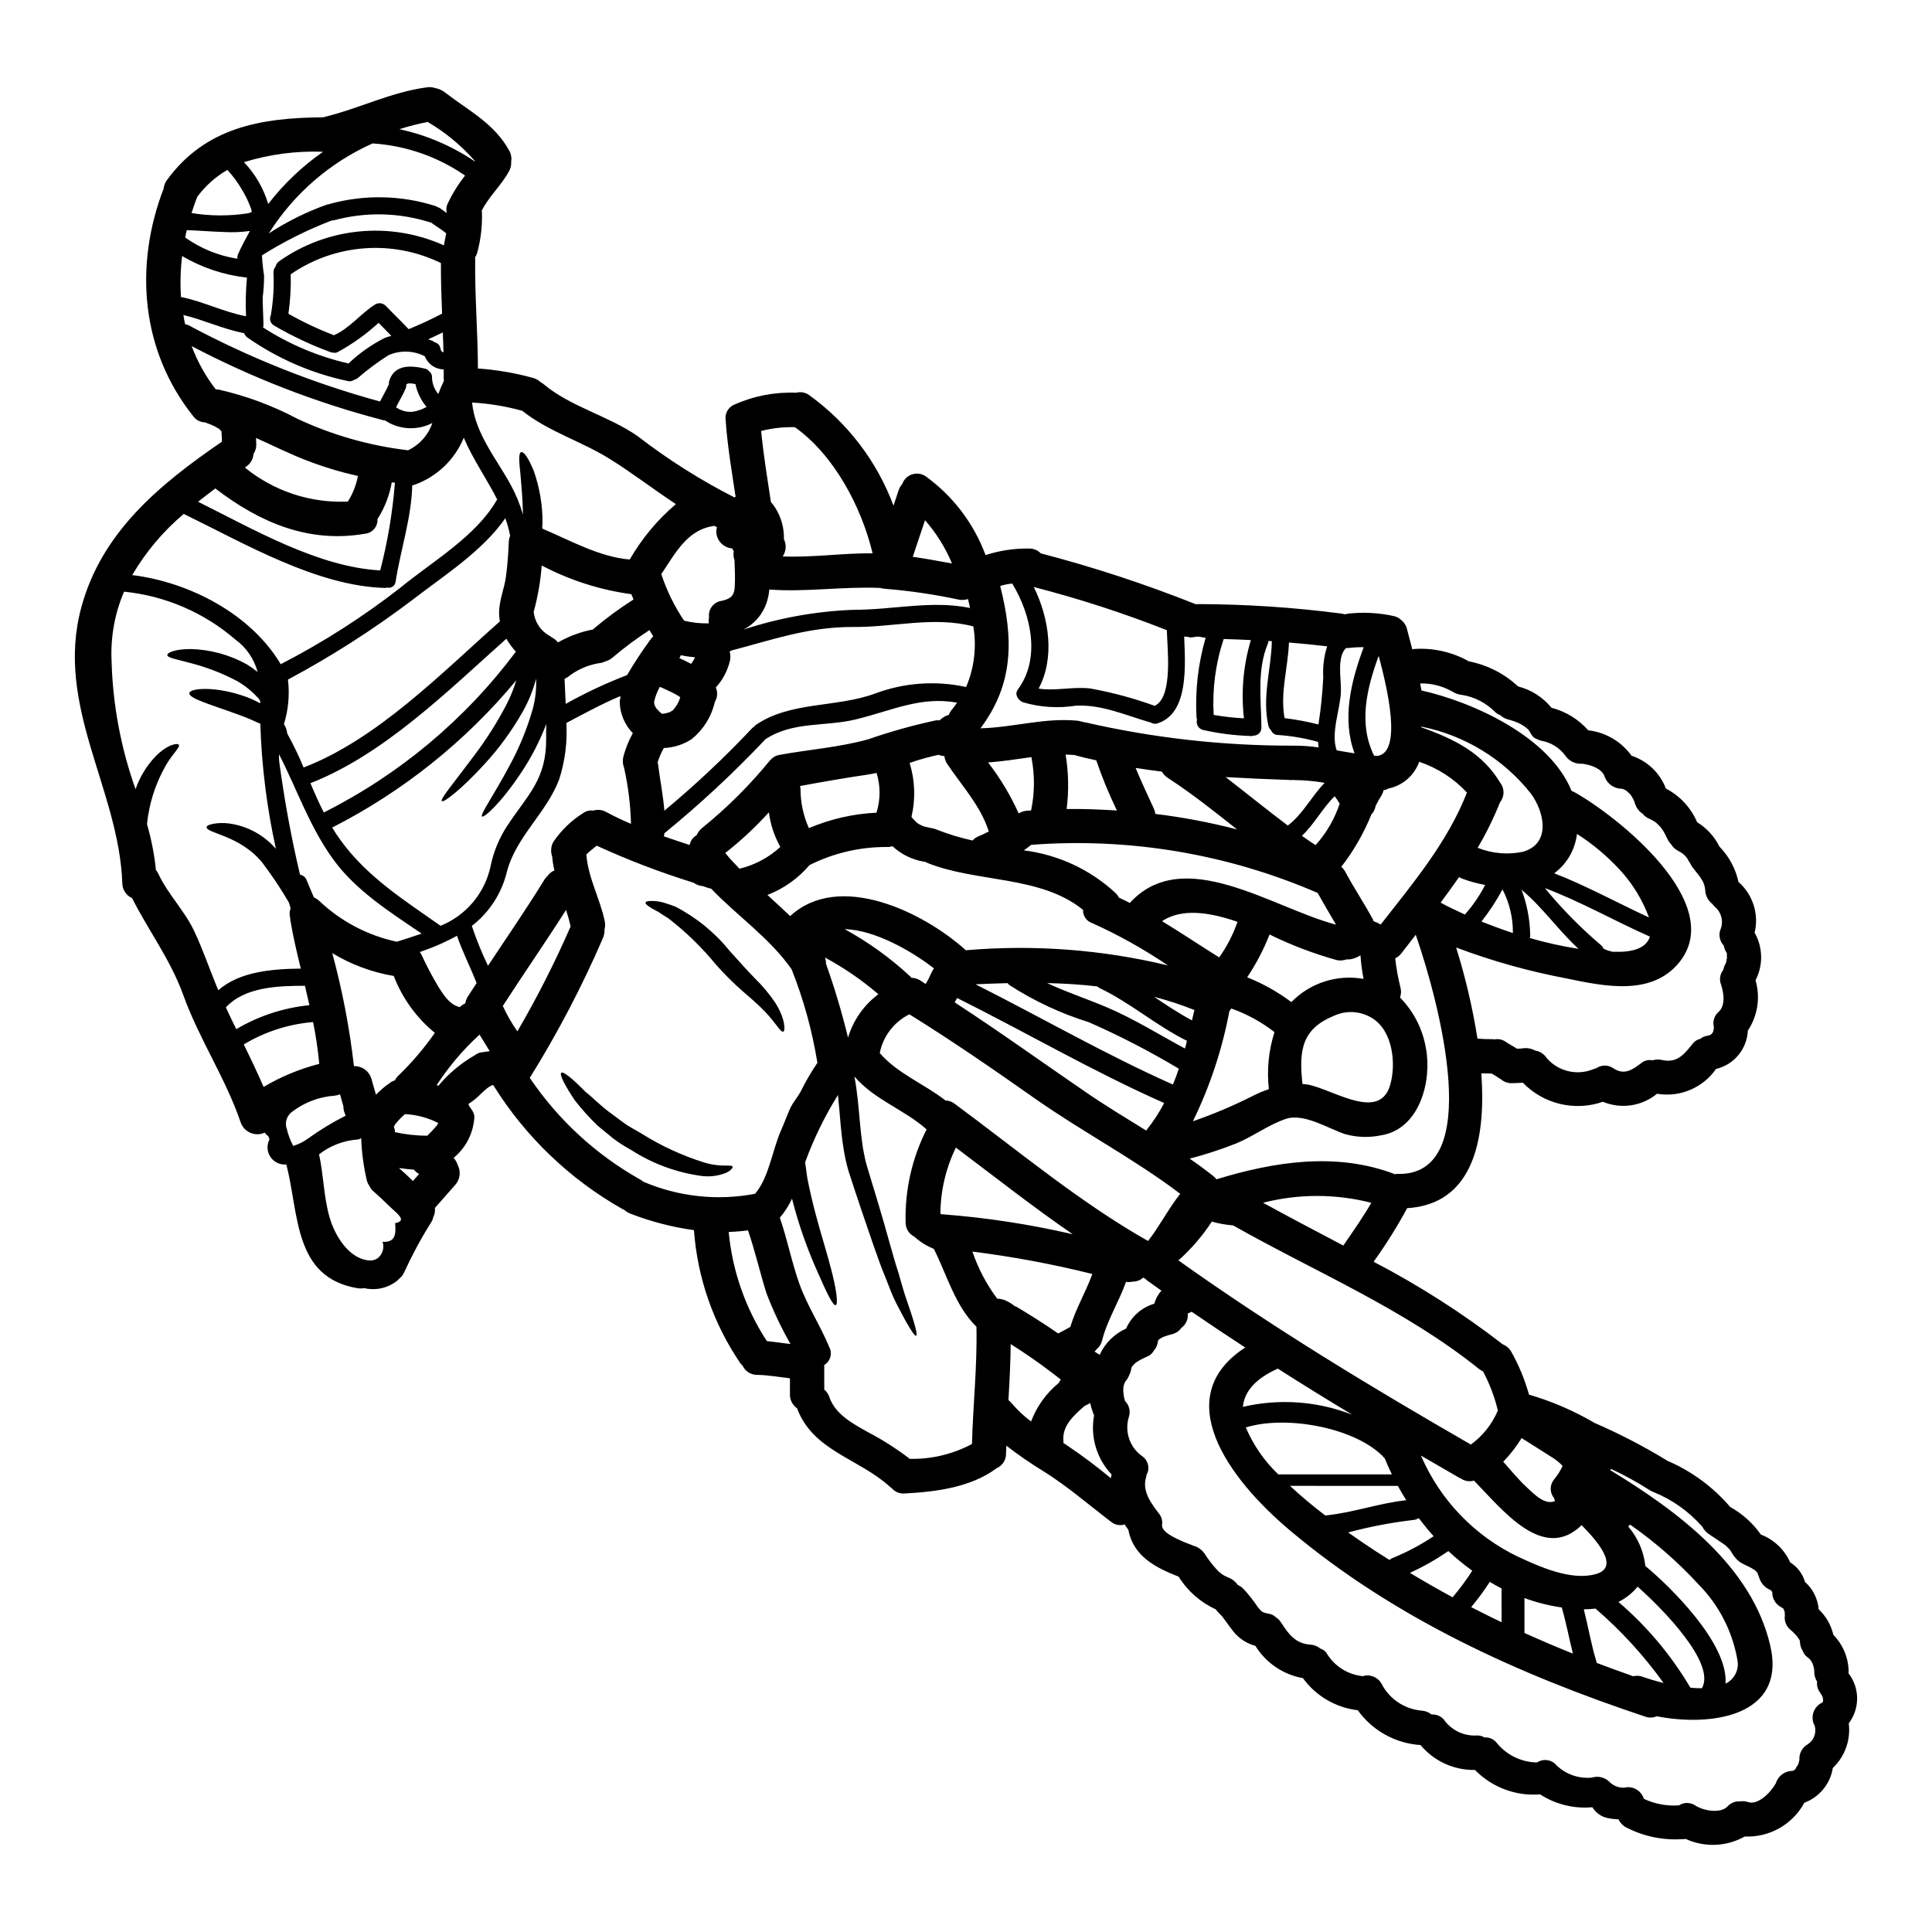 <?xml version="1.0" encoding="UTF-8"?>
<!-- Uploaded to: SVG Repo, www.svgrepo.com, Generator: SVG Repo Mixer Tools -->
<svg fill="#000000" width="800px" height="800px" version="1.1" viewBox="144 144 512 512" xmlns="http://www.w3.org/2000/svg">
 <g>
  <path d="m321.52 332.72h0.031c0.031-0.027 0.059-0.027 0.09-0.059s0.578-0.395 0.668-0.426c0.91-0.98 1.582-2.156 1.969-3.438-0.211-0.148-0.395-0.305-0.395-0.305-0.273-0.148-0.578-0.336-0.883-0.516-1.34-0.73-2.754-1.34-4.137-1.969h0.004c-0.703 1.258-1.215 2.606-1.527 4.008 0 0.059 0.031 0.117 0.031 0.18v0.273c0.023 0.148 0.062 0.289 0.117 0.43 0.168 0.273 0.32 0.559 0.457 0.852 0.121 0.09 0.762 0.789 0.855 0.883l0.637 0.547v-0.004c0.422-0.031 0.84-0.102 1.246-0.211 0.281-0.066 0.562-0.148 0.836-0.246zm261.11 29.098m-131.69 137.24-0.031 0.027v0.062c0-0.062 0.031-0.062 0.031-0.09zm-65.238-138.36c0.121 0.121 0.578 0.641 0.578 0.641 0.273 0.273 0.547 0.547 0.82 0.789 0.062 0.059 0.062 0.027 0.152 0.09v-0.004c0.273 0.184 0.555 0.344 0.852 0.484 0.246 0.09 0.492 0.191 0.73 0.309 0.82 0.211 1.641 0.395 2.461 0.547 0.324 0.066 0.641 0.168 0.945 0.305 3.09 1.215 6.273 2.18 9.52 2.887 0.332-0.418 0.758-0.754 1.242-0.973 1.035-0.426 2.07-0.914 3.074-1.43-0.031-0.094-0.09-0.152-0.121-0.242-2.16-6.633-7.117-11.953-10.949-17.672-0.41-0.617-0.664-1.328-0.727-2.066-0.535-0.02-1.059-0.133-1.551-0.336-2.598 0.566-5.16 1.289-7.668 2.156 1.438 4.637 1.605 9.574 0.488 14.297 0.062 0.066 0.09 0.148 0.152 0.219zm-185.47-104.02c-0.031-0.031-0.062-0.031-0.121-0.059-0.07-0.035-0.141-0.066-0.215-0.094-0.457-0.18-0.914-0.336-1.371-0.516l-0.242-0.09c-1.203-0.02-2.328-0.602-3.039-1.574-13.902-17.398-15.742-39.902-7.871-60.402 0.082-0.781 0.363-1.527 0.824-2.16 10.234-14.082 25.027-16.574 41.484-16.695 0.121-0.031 0.18-0.062 0.273-0.09 9.188-2.219 17.711-6.602 27.133-7.848l-0.004-0.004c0.734-0.113 1.484-0.055 2.188 0.18 1.012 0.176 1.961 0.605 2.758 1.25 6.262 4.836 12.953 8.121 16.926 15.352l-0.004-0.004c0.5 0.879 0.68 1.898 0.516 2.891 0.062 0.852-0.117 1.707-0.516 2.465-2.008 3.769-5.414 6.781-7.301 10.582 0.031 0.09 0.031 0.211 0.062 0.305 0.129 3.566-0.27 7.133-1.18 10.582-0.129 0.52-0.344 1.012-0.637 1.461 0.023 0.121 0.035 0.242 0.031 0.367-0.121 9.703 0.695 19.375 0.727 29.074 4.969 0.352 9.891 1.195 14.691 2.523 0.715 0.207 1.371 0.582 1.914 1.094 0.305 0.164 0.59 0.359 0.855 0.578 7.148 5.992 17.09 8.332 24.848 13.719 8.039 6.215 16.645 11.66 25.699 16.27 0.086-0.078 0.176-0.148 0.273-0.211-0.973-6.539-2.098-13.078-2.586-19.707-0.016-0.121-0.016-0.246 0-0.367-0.391-1.797 0.555-3.617 2.254-4.328 5.16-2.301 10.781-3.379 16.426-3.148 1.156-0.312 2.394-0.09 3.371 0.609 10.203 7.336 17.996 17.543 22.387 29.316 0.457-1.34 0.883-2.676 1.34-4.016v0.004c0.195-0.633 0.527-1.215 0.973-1.707 0.422-1.215 1.387-2.164 2.609-2.566 1.227-0.398 2.566-0.203 3.625 0.527 7.231 5.234 12.746 12.496 15.848 20.863 3.711-1.203 7.594-1.789 11.496-1.734 1.18-0.035 2.324 0.43 3.148 1.277 13.953 3.641 27.664 8.141 41.059 13.477 0.121 0 0.242-0.031 0.395-0.031 12.797 0.02 25.578 0.863 38.262 2.523 0.277 0.039 0.551 0.102 0.82 0.184 0.32-0.078 0.645-0.141 0.973-0.184 4.043-0.445 8.137-0.219 12.105 0.668 0.699 0.156 1.344 0.504 1.855 1.004 0.789 0.605 1.344 1.465 1.574 2.434 0.395 1.461 0.883 3.316 1.402 5.352l0.547-0.09c4.938-0.324 9.863 0.766 14.199 3.148 0.062 0.031 0.121 0.09 0.184 0.121 4.91 0.941 9.457 3.25 13.109 6.66 3.481 0.883 6.586 2.867 8.852 5.656 3.766 0.969 7.156 3.047 9.73 5.965 4.609 0.535 8.781 2.984 11.496 6.75 4.191 1.375 7.535 4.57 9.098 8.699 3.707 1.914 6.633 5.066 8.266 8.91 2.547 1.555 4.602 3.801 5.926 6.477 0.062 0.062 0.121 0.094 0.152 0.152v0.004c2.453 2.57 4.148 5.769 4.898 9.246 0.066 0.027 0.129 0.07 0.18 0.121 3.691 3.363 5.258 8.469 4.078 13.324 0.066 0.086 0.129 0.176 0.184 0.27 2.043 3.836 2.066 8.434 0.062 12.289 1.328 4.531 0.578 9.422-2.039 13.352-0.223 4.887-3.664 9.035-8.426 10.156-1.715 2.465-4.094 4.391-6.863 5.555-2.766 1.164-5.809 1.516-8.77 1.016-4.023 3.312-9.543 4.129-14.355 2.129-3.652 1.27-7.594 1.465-11.355 0.566-3.762-0.898-7.188-2.859-9.875-5.644-0.945 0.09-1.918 0.148-2.891 0.148l0.004 0.004c-1.074 0.027-2.117-0.352-2.922-1.062-0.059-0.031-0.121-0.031-0.152-0.062-0.727-0.516-1.52-0.973-2.277-1.43-0.914 0-1.828-0.031-2.754-0.059 1.34 18.188-2.492 34.699-19.645 35.734h-0.004c-2.66 4.918-5.625 9.66-8.883 14.203 12.039 6.269 23.5 13.598 34.242 21.898 0.953 0.379 1.75 1.074 2.25 1.969 2.008 3.578 3.582 7.387 4.684 11.344 6.086 1.777 11.93 4.301 17.398 7.512 6.617 2.871 13.027 6.195 19.18 9.953 0.047 0.023 0.086 0.055 0.117 0.094 0.121 0.059 0.277 0.09 0.395 0.152 6.25 2.758 11.801 6.883 16.242 12.07 3.219 1.793 5.996 4.289 8.117 7.301 3.461 1.328 6.254 3.977 7.758 7.363 1.914 1.184 3.316 3.035 3.938 5.199 2.094 1.855 3.391 4.449 3.621 7.238 1.941 1.824 3.297 4.184 3.894 6.781 2.606 2.652 4.062 6.227 4.043 9.945 0 0.09-0.031 0.184-0.031 0.277 0.055 0.074 0.117 0.145 0.184 0.211 2.844 3.887 2.793 9.18-0.121 13.016 0.562 4.41-1.023 8.816-4.258 11.863 0 0.059 0.027 0.121 0 0.18-0.73 4.121-3.59 7.547-7.512 9.004-1.527 2.82-3.816 5.156-6.609 6.738-2.789 1.582-5.969 2.344-9.176 2.203-4.816 2.711-10.641 2.953-15.664 0.641-0.301 0.066-0.609 0.086-0.914 0.062-5.289 0.344-10.566-0.805-15.234-3.316-0.715-0.496-1.293-1.168-1.676-1.949-1.211-0.016-2.418-0.188-3.59-0.516-1.379-0.484-2.547-1.43-3.312-2.676-4.863 0.449-9.738-0.754-13.84-3.406-6.434 0.512-12.766-1.859-17.273-6.481-5.559 0.109-10.867-2.32-14.418-6.598-6.648-0.422-12.754-3.805-16.637-9.219-5.824-0.684-11.094-3.769-14.539-8.512-5.223-0.922-9.805-4.035-12.594-8.551-2.301-0.621-4.344-1.953-5.84-3.809-0.852-1.094-1.641-2.188-2.434-3.281-0.121-0.145-0.234-0.297-0.336-0.457-0.031-0.031-0.09-0.121-0.242-0.305-0.305-0.309-0.578-0.609-0.883-0.914-0.293-0.266-0.547-0.574-0.758-0.91-4.066-1.852-7.488-4.863-9.84-8.66-6.266-2.465-11.984-5.414-13.352-12.441-0.336-0.484-0.668-0.941-1.004-1.43-0.152 0.062-0.309 0.09-0.457 0.152l-0.031 0.059c-0.09 0-0.152-0.031-0.211-0.031-1.031 0.121-2.066-0.184-2.863-0.848-5.902-4.504-11.492-9.367-17.789-13.32-3.445-2.094-6.769-4.383-9.953-6.856-0.027 0.668-0.059 1.34-0.09 2.039 0.055 1.695-0.934 3.258-2.492 3.934-6.812 5.082-16.09 6.266-24.363 6.691-1.305 0.121-2.586-0.402-3.43-1.406-0.199-0.125-0.383-0.266-0.551-0.426-8.184-7.449-20.348-9.445-24.547-20.742h0.004c-1.23-0.855-1.941-2.277-1.887-3.773v-4.168c-2.859-0.336-5.719-0.852-8.609-0.914h0.004c-1.68 0.047-3.227-0.91-3.938-2.43-0.18-0.18-0.363-0.367-0.547-0.578-7.168-10.484-11.43-22.68-12.348-35.344-5.769-0.801-11.43-2.269-16.859-4.379-0.598-0.23-1.145-0.57-1.613-1.004-0.148-0.09-0.336-0.121-0.484-0.211v-0.004c-13.887-7.856-25.594-19.051-34.066-32.574-0.059-0.09-0.09-0.18-0.148-0.273v0.004c-0.145 0.004-0.289 0.023-0.43 0.059-2.363 1.277-3.102 3.012-6.141 4.93v0.039c0 0.727 1.52 1.828 1.551 3.344v0.004c-0.211 4.254-2.211 8.219-5.508 10.918 0.031 0 0.059 0.031 0.09 0.059 0.445 0.543 0.785 1.16 1.004 1.828 0.922 1.773 0.617 3.934-0.762 5.383-1.762 1.969-3.543 3.984-5.293 5.992 0.105 0.836-0.043 1.68-0.426 2.43-0.109 0.562-0.336 1.09-0.668 1.551-2.648 4.231-5.012 8.633-7.086 13.172-0.281 0.617-0.707 1.16-1.246 1.574-0.277 0.305-0.582 0.582-0.914 0.824-2.121 1.547-4.754 2.219-7.359 1.883-0.328-0.027-0.656-0.09-0.973-0.184-0.582 0.102-1.176 0.113-1.762 0.031-17.094-2.828-15.512-19.648-18.922-32.785h-0.395v-0.004c-1.594 0.02-3.082-0.801-3.918-2.156-0.84-1.359-0.906-3.055-0.176-4.473-0.047-0.273-0.129-0.535-0.242-0.789 0.031 0.121 0 0.059-0.09-0.094-0.352-0.266-0.66-0.582-0.914-0.941-1.207 0.555-2.59 0.574-3.809 0.047-1.219-0.523-2.156-1.543-2.578-2.801-4.016-11.738-11.02-22.078-15.203-33.727-3.469-9.52-9.156-16.926-13.566-25.672h-0.004c-1.559-0.695-2.566-2.231-2.586-3.938-0.852-24.797-17.852-46.867-10.918-72.902 5.359-20.141 20.785-32.762 37.316-44.117 0-0.457 0-0.883-0.031-1.34 0 0-0.059-0.488-0.059-0.789v0.004c-0.016-0.195-0.016-0.387 0-0.582-0.238-0.219-0.461-0.449-0.672-0.699-0.121-0.027-0.977-0.574-1.094-0.637-0.262-0.082-0.477-0.238-0.719-0.328zm2.434 1.574 0.031 0.031v-0.031zm48.602 181.04c-0.18 0.18-0.852 0.789-0.941 0.883-0.336 0.336-0.699 0.695-1.004 1.062-0.184 0.211-0.277 0.336-0.309 0.336-0.148 0.242-0.305 0.457-0.457 0.668l-0.18 0.277v-0.004c0.137 0.395 0.23 0.801 0.277 1.215 0.02 0.102 0.031 0.203 0.027 0.305 2.805 0.621 5.672 0.938 8.547 0.945 0.914-0.867 1.777-1.789 2.586-2.758 0.129-0.191 0.242-0.395 0.336-0.605-2.746-1.414-5.766-2.223-8.852-2.359 0 0.016-0.012 0.035-0.031 0.035zm350.38-42.43c-0.035-0.109-0.055-0.223-0.059-0.336-0.09-0.137-0.172-0.281-0.246-0.426-0.254-0.465-0.426-0.969-0.516-1.492-1.016-1.078-1.387-2.617-0.977-4.043 0.984-2.137 0.438-4.664-1.336-6.207-0.273-0.223-0.508-0.488-0.695-0.785-1.164-0.887-1.871-2.246-1.918-3.707-0.066-0.797-0.281-1.57-0.641-2.285-0.516-0.922-1.129-1.789-1.824-2.586-0.184-0.211-0.305-0.395-0.457-0.605-0.508-0.566-0.922-1.215-1.215-1.918 0.031 0.09 0.059 0.121 0.031 0.148-0.152-0.211-0.551-0.973-0.609-1.062v0.004c-0.074-0.086-0.137-0.176-0.184-0.277-0.152-0.18-0.309-0.336-0.457-0.516-0.211-0.211-0.426-0.395-0.641-0.578-0.051-0.055-0.113-0.098-0.18-0.121-0.395-0.238-0.789-0.484-1.18-0.695v-0.004c-0.633-0.328-1.16-0.824-1.523-1.43-0.586-0.59-1.043-1.293-1.34-2.066 0.023 0.047 0.035 0.098 0.031 0.152-0.09-0.211-0.273-0.641-0.305-0.668-0.211-0.395-0.395-0.789-0.637-1.18v-0.004c-0.18-0.207-0.344-0.434-0.488-0.668v-0.027c-0.121-0.184-0.277-0.336-0.426-0.52-0.309-0.305-0.641-0.637-0.977-0.941h0.004c-0.066-0.047-0.129-0.098-0.184-0.152-0.652-0.414-1.332-0.777-2.039-1.094-0.527-0.266-0.984-0.652-1.336-1.125-0.957-0.609-1.668-1.539-2.008-2.621-0.094-0.316-0.203-0.633-0.336-0.938-0.059-0.09-0.336-0.637-0.363-0.699-0.152-0.273-0.336-0.547-0.52-0.824-0.027 0-0.09-0.09-0.238-0.238-0.062-0.062-0.609-0.547-0.609-0.578v-0.004c-0.234-0.191-0.488-0.355-0.762-0.488-0.121-0.059-0.211-0.09-0.277-0.121-0.062-0.031-0.121-0.027-0.211-0.059-0.07-0.02-0.141-0.039-0.211-0.062-2.098 0.008-3.961-1.348-4.594-3.348-0.789-2.035-3.68-2.981-5.746-3.25-0.055 0.004-0.105-0.008-0.152-0.031-1.805 0.145-3.543-0.707-4.531-2.219-1.359-1.809-3.289-3.106-5.477-3.684-0.992-0.156-1.941-0.508-2.797-1.035-0.699-0.578-0.945-1.461-1.492-2.129-1.023-0.934-2.231-1.648-3.543-2.098-0.082-0.023-0.164-0.051-0.242-0.09-0.578-0.211-1.152-0.367-1.73-0.52h-0.004c-0.695-0.199-1.332-0.562-1.855-1.062-0.531-0.195-1.016-0.496-1.43-0.883-2.352-2.383-5.394-3.957-8.699-4.5-0.957-0.086-1.875-0.41-2.676-0.941-0.129-0.051-0.25-0.113-0.367-0.188-2.484-1.324-5.269-1.988-8.086-1.914 0.121 0.609 0.242 1.246 0.336 1.859 13.719 3.07 33.973 12.258 39.781 26.613 0.242 0.09 0.457 0.184 0.699 0.305 11.07 6.144 40.816 29.52 27.707 45.289-7.328 8.82-19.734 6.176-29.621 4.137l-0.004-0.008c-10.012-1.879-19.844-4.629-29.375-8.223 2.469 7.902 4.359 15.973 5.656 24.148 1.34 0.121 2.707 0.152 4.074 0.152 0.145 0.008 0.289 0.027 0.43 0.059 1-0.207 2.043 0.004 2.887 0.578 1.004 0.699 2.066 1.215 3.07 1.887 0.578-0.027 1.094-0.027 1.277-0.059h0.004c1.207-0.238 2.461-0.047 3.543 0.547 1.277 0.199 2.41 0.941 3.102 2.039 3.043 3.488 7.965 4.66 12.254 2.922 0.277-0.117 0.562-0.211 0.852-0.277 1.367-0.949 3.18-0.938 4.535 0.031 2.891 1.887 5.019 0.426 7.543-1.523h-0.004c0.816-0.59 1.844-0.809 2.832-0.605 0.797-0.262 1.648-0.293 2.465-0.09 3.984 0.883 5.836-1.371 8.242-4.414 0.488-0.609 1.176-1.027 1.941-1.18 0.457-0.379 0.996-0.637 1.574-0.758 0.332-0.055 0.656-0.137 0.973-0.246 0.031-0.031 0.062-0.031 0.152-0.062h0.004c0.039-0.051 0.09-0.094 0.152-0.121 0.059-0.059 0.148-0.117 0.211-0.18 0.09-0.152 0.305-0.426 0.336-0.516v-0.004c0.059-0.168 0.098-0.34 0.121-0.52 0.027-0.086 0.035-0.18 0.027-0.27 0.008-0.145 0.027-0.285 0.062-0.426-0.414-1.492 0.086-3.086 1.277-4.078 1.793-1.672 1.371-4.894 0.609-7.207-0.512-1.297-0.293-2.773 0.578-3.863 0.09-0.402 0.211-0.797 0.363-1.184 0.207-0.316 0.363-0.664 0.457-1.035 0.039-0.355 0.098-0.711 0.184-1.062-0.051-0.305-0.059-0.613-0.031-0.918zm25.516 197.91c-0.059 0.121-0.027-0.09-0.027-0.395v-0.18c-0.062-0.242-0.152-0.52-0.242-0.762-0.031 0-0.609-1.004-0.73-1.152l-0.004-0.004c-0.512-0.77-0.73-1.699-0.605-2.617-0.469-0.738-0.73-1.59-0.758-2.465 0.004-0.285-0.008-0.566-0.031-0.852-0.031-0.09-0.031-0.152-0.062-0.242-0.055-0.297-0.125-0.594-0.215-0.883-0.059-0.18-0.09-0.211-0.121-0.305v0.004c-0.312-0.758-0.844-1.402-1.52-1.859-0.477-0.387-0.844-0.891-1.062-1.461-0.484-0.754-0.758-1.625-0.789-2.523v-0.152c-0.047-0.082-0.078-0.176-0.09-0.273-0.184-0.305-0.551-0.824-0.551-0.852v0.004c-0.625-0.75-1.316-1.445-2.066-2.07-1.016-0.949-1.496-2.34-1.277-3.711-0.035-0.184-0.055-0.363-0.059-0.547v-0.336c-0.027-0.035-0.039-0.078-0.031-0.121-0.059-0.148-0.305-0.668-0.305-0.727-0.121-0.062-0.637-0.395-0.699-0.426v-0.004c-1.383-0.766-2.242-2.219-2.254-3.801 0-0.062-0.027-0.121-0.027-0.211-0.09 0.027-0.336-0.395-0.062-0.184 0-0.027-0.027-0.027-0.027-0.059s-0.031 0-0.062-0.031c-0.367-0.18-0.457-0.242-0.242-0.18l-0.004-0.004c-1.438-0.566-2.543-1.75-3.008-3.223-0.059-0.211-0.148-0.395-0.211-0.609-0.031-0.121-0.211-0.457-0.273-0.637v-0.004c0.055 0.039 0.098 0.09 0.121 0.152-0.062-0.094-0.094-0.152-0.121-0.184v-0.031c-0.027-0.023-0.039-0.059-0.031-0.09-0.211-0.211-0.395-0.426-0.637-0.637l-0.031-0.031h-0.004c-0.586-0.383-1.195-0.727-1.824-1.031-0.09-0.062-0.82-0.367-1.062-0.488 0.062 0.004 0.125 0.027 0.18 0.059-1.008-0.41-1.891-1.082-2.555-1.945-0.258-0.277-0.48-0.586-0.668-0.914-0.176-0.34-0.379-0.664-0.605-0.973-0.086-0.117-0.176-0.23-0.277-0.332-0.336-0.336-0.668-0.668-1.004-0.977-0.18-0.117-0.242-0.18-0.305-0.211-1.312-0.941-2.676-1.793-4.016-2.703l0.004-0.004c-0.766-0.496-1.387-1.191-1.797-2.008-0.023-0.055-0.066-0.098-0.121-0.121-3.516-3.977-7.91-7.074-12.836-9.055-0.34-0.125-0.668-0.289-0.973-0.484-3.277-2.106-6.699-3.984-10.23-5.625-0.09 0.09-0.148 0.211-0.238 0.305 17.883 10.887 37.562 25.426 42.426 46.535 4.348 18.852-15.879 21.504-30.078 18.703h-0.004c-0.973 0.426-2.078 0.461-3.074 0.09-33.789-11.254-66.52-26.129-94.012-49.238-16.727-14.023-32.086-35.527-11.98-48.574-4.773-3.102-9.488-6.266-14.203-9.488l-0.004-0.004c-0.328 0.191-0.672 0.355-1.031 0.488-0.004 0.09 0.008 0.184 0.027 0.27 0.062 1.398-0.59 2.734-1.73 3.543-0.57 0.805-1.406 1.387-2.363 1.641-0.723 0.168-1.434 0.383-2.129 0.641-0.082 0.02-0.164 0.051-0.242 0.09-0.035-0.004-0.066 0.008-0.09 0.031-0.211 0.121-0.457 0.242-0.668 0.367-0.09 0.059-0.367 0.242-0.516 0.367-0.062 0.059-0.09 0.121-0.152 0.18h-0.004c-0.082 1.035-0.496 2.016-1.18 2.797-0.344 0.629-0.891 1.121-1.551 1.398-0.641 0.309-1.312 0.578-1.949 0.945-0.375 0.203-0.742 0.426-1.094 0.668-0.047 0.023-0.086 0.055-0.121 0.09-0.297 0.25-0.574 0.527-0.824 0.824-0.059 0.027-0.027 0.027-0.09 0.09-0.047 0.109-0.109 0.211-0.18 0.301-0.031 0.031-0.031 0.062-0.031 0.121v0.004c-0.09 0.266-0.152 0.543-0.184 0.82-0.09 0.383-0.234 0.75-0.426 1.094-0.215 0.621-0.559 1.191-1.004 1.676-0.414 0.715-0.617 1.535-0.578 2.359 0.027 0.969 0.18 1.93 0.457 2.859 1.117 1.09 1.516 2.715 1.031 4.199-1.23 3.93 0.254 8.199 3.652 10.52 1.516 1.125 1.957 3.195 1.031 4.84-0.023 0.203-0.062 0.406-0.117 0.605-1.156 3.832 1.398 7 3.586 9.918 0.59 0.84 0.812 1.883 0.609 2.891-0.004 0.059 0.008 0.121 0.031 0.18 0.121 1.035 1.43 2.039 2.734 2.754 1.629 0.859 3.316 1.602 5.051 2.223 0.18 0.062 0.336 0.152 0.484 0.211 1.23 0.324 2.297 1.078 3.012 2.129 0.898 1.422 1.918 2.766 3.043 4.016 0.84 0.988 1.902 1.762 3.102 2.25 1.066 0.371 1.98 1.078 2.617 2.008 0.527 0.23 1.012 0.551 1.43 0.945 1.445 1.551 2.762 3.219 3.934 4.988 0.027 0 0.637 0.758 0.758 0.852l0.004-0.004c0.062 0.098 0.145 0.184 0.242 0.246 0.027 0.031 0.027 0.031 0.09 0.062s0.637 0.273 0.699 0.305c0.363 0.09 0.727 0.18 1.094 0.242h0.004c0.676 0.098 1.305 0.406 1.793 0.883 0.59 0.371 1.086 0.871 1.461 1.457 2.008 3.148 3.894 5.594 7.695 5.836v0.004c0.98 0.051 1.918 0.414 2.676 1.035 0.613 0.199 1.16 0.57 1.574 1.062 2.031 3.519 5.633 5.852 9.676 6.266 1.93-0.598 4.012 0.238 4.988 2.008 2.059 4.004 6.012 6.684 10.492 7.117 1.008 0.035 1.973 0.398 2.754 1.035 1.238-0.094 2.441 0.402 3.258 1.336 1.965 2.805 5.238 4.402 8.656 4.227 0.75-0.047 1.492 0.133 2.133 0.52 1.203-0.094 2.379 0.406 3.148 1.34 2.617 3.281 6.566 5.219 10.766 5.289 1.68-1.105 3.922-0.766 5.203 0.789 2.484 2.379 5.879 3.555 9.305 3.223 1.621-0.516 3.394-0.109 4.625 1.066 1.25 1.332 3.117 1.891 4.894 1.461 1.965-0.047 3.715 1.223 4.285 3.102 2.906 1.359 6.109 1.957 9.309 1.73 1.348-0.883 3.102-0.848 4.41 0.09 2.07 1.312 6.57 2.16 8.426 0.211v0.004c0.863-0.961 2.121-1.465 3.406-1.367 0.684-0.102 1.383-0.039 2.039 0.184 2.707 0.883 5.992-2.523 7.359-4.93 0.578-1.926 2.32-3.273 4.328-3.344h0.18c0.062-0.027 0.152-0.059 0.277-0.121v-0.004c0.059-0.047 0.117-0.086 0.184-0.121 0.117-0.102 0.23-0.215 0.332-0.336-0.121 0.062 0.578-1.121 0.578-0.941 0 0.031-0.031 0.09-0.059 0.211v0.004c0.035-0.066 0.055-0.141 0.059-0.211 0.18-0.465 0.312-0.941 0.395-1.43-0.117-1.629 0.695-3.184 2.098-4.016 1.684-1.02 2.484-3.031 1.969-4.93-1.184-2.09-0.488-4.75 1.574-5.988 0.637-0.332 0.484-0.188 0.664-0.637zm-13.473-28.984c-0.031-0.023-0.051-0.055-0.059-0.094v0.062c0.027 0 0.027 0.031 0.059 0.031zm-12.41 24.402c2.367-1.133 3.664-3.727 3.148-6.297-1.305-7.555-4.891-14.527-10.277-19.984-5.457-5.938-11.547-11.262-18.16-15.875-0.148 0.148-0.305 0.336-0.484 0.484h-0.031c2.547 2.957 4.137 6.617 4.562 10.492 6.406 5.289 22.035 20.492 21.242 31.172zm-6.262 1.215c3.801-6.602-10.344-20.988-17.035-26.918-1.387 1.691-3.117 3.07-5.078 4.047 7.535 6.449 13.957 14.094 19.008 22.629 0.031 0.031 0.031 0.059 0.062 0.09 1.012 0.109 2.027 0.156 3.043 0.145zm-15.633-3.012c1.125 0.395 3.102 1.031 5.477 1.609h-0.004c-5.211-7.258-11.262-13.871-18.031-19.707-1.031 0.121-2.07 0.184-3.106 0.184 1.18 4.656 1.969 9.398 3.379 13.961h-0.004c0.023 0.078 0.035 0.16 0.031 0.242 3.223 1.215 6.445 2.402 9.703 3.543 0.848-0.215 1.738-0.156 2.555 0.16zm-5.867-192.16c4.723-0.152 6.996-1.734 7.723-4.016-9.336-4.137-18.246-9.246-27.828-12.867v0.004c4.453 5.441 9.391 10.469 14.75 15.023 0.352 0.27 0.621 0.625 0.789 1.035 0.699 0.363 1.449 0.617 2.223 0.758 0.027 0.031 0.059 0.062 0.09 0.062 0.746-0.008 1.531 0.023 2.25-0.008zm7.477-9.098v0.004c-1.711-4.648-4.312-8.914-7.664-12.562-3.375-3.672-7.211-6.891-11.414-9.578-0.488 4.156-2.664 7.93-6.023 10.43 8.637 3.371 16.711 7.84 25.102 11.703zm-14.234 174.06c6.512-1.73 0.973-8.363-3.617-13.016-10.133 9.887-20.859-3.938-28.531-11.809v0.004c-1.152 0.348-2.406 0.16-3.402-0.516-0.152-0.094-0.305-0.121-0.457-0.211-3.406-1.969-6.812-3.938-10.191-5.902v-0.004c5.047 11.742 14.18 21.262 25.703 26.797 5.746 2.644 13.938 6.402 20.496 4.652zm-5.93 21.031c-1.004-4.078-1.793-8.215-2.949-12.23v0.004c-3.371-0.488-6.684-1.324-9.887-2.492v9.246c4.227 1.895 8.52 3.75 12.836 5.473zm-2.734-49.699c-0.172-0.23-0.363-0.445-0.578-0.637-0.523-0.488-1.082-0.938-1.676-1.34-2.859-1.855-5.746-3.617-8.609-5.445l0.004 0.004c-1.383 2.262-3.016 4.367-4.867 6.266 1.945 2.188 3.828 4.5 5.992 6.539 2.363 2.25 5.051 4.988 7.727 3.894v-0.004c-0.098-0.258-0.18-0.52-0.246-0.785-1.141-1.383-1.191-3.367-0.121-4.809 0.941-1.117 1.742-2.352 2.375-3.672zm-8.699-139.94c4.242 1.234 8.559 2.188 12.926 2.863-5.293-4.836-9.398-10.859-14.934-15.512-0.082-0.086-0.152-0.176-0.211-0.277 1.469 3.871 2.262 7.969 2.34 12.109 0.023 0.281-0.02 0.566-0.121 0.828zm-1.574-22.93c7.117-2.188 5.566-10.312 1.855-15.391h-0.004c-7.277-9.16-17.566-15.434-29.043-17.711v0.18c9.125 3.223 16.332 6.996 20.926 14.688v0.004c1.207 1.516 1.191 3.668-0.031 5.172-1.664 4.168-3.648 8.207-5.93 12.074 3.875 1.566 8.137 1.918 12.219 1.008zm-2.891 21.594c0.035-4.019-0.91-7.984-2.754-11.559-1.605 3.008-3.477 5.863-5.594 8.531 2.684 1.062 5.484 2.098 8.34 3.039zm-3.012 173.88c0-0.059 0.031-0.09 0.031-0.152-1.066-0.547-2.129-1.152-3.148-1.762v-0.004c-1.5 2.328-3.148 4.562-4.926 6.691 2.676 1.402 5.352 2.707 8.062 4.016zm-0.973-47.328c-0.859-3.613-2.184-7.098-3.934-10.371-0.387-0.191-0.754-0.414-1.094-0.672-19.922-15.965-43.16-25.586-65.148-38.02v0.004c-1.906-0.148-3.789-0.484-5.625-1.004-2.484 3.801-5.461 7.258-8.852 10.281 25.125 17.887 50.773 33.398 77.496 48.805 3.16-2.297 5.633-5.414 7.148-9.012zm-8.73-131.46 0.004-0.004c2.109-2.367 3.91-4.992 5.352-7.816-2.043-0.367-4.047-0.918-5.992-1.641-0.32-0.117-0.625-0.27-0.91-0.457-1.574 2.281-3.223 4.531-4.894 6.781 1.996 1.09 4.152 2.121 6.438 3.156zm-3.254 180.94v-0.004c1.891-2.219 3.629-4.566 5.199-7.023-2.215-1.598-4.328-3.336-6.324-5.203-3.227 2.207-6.637 4.137-10.188 5.777 3.734 2.273 7.519 4.402 11.305 6.473zm-19.039-178.3c8.609-11.02 17.711-21.836 22.828-34.945h0.004c-3.473-3.734-7.824-6.535-12.656-8.152-1.301 3.629-4.402 6.316-8.18 7.086-0.383 0.223-0.809 0.367-1.246 0.426-0.117 0.48-0.301 0.941-0.547 1.367-0.578 0.914-1.094 1.859-1.574 2.797-0.133 0.859-0.527 1.656-1.125 2.285-2.004 4.969-4.684 9.633-7.969 13.867 0.414 0.363 0.762 0.797 1.031 1.277 2.312 4.328 5.019 8.363 7.359 12.684l0.184 0.457h0.004c0.645 0.25 1.273 0.543 1.879 0.879zm11.98 32.883c1.574 8.578-1.641 21.289-11.809 22.992l0.004-0.008c-3.172 0.676-6.453 0.582-9.582-0.27-4.379-1.43-10.949-5.656-15.691-4.078-4.742 1.578-8.762 4.723-13.414 6.602-3.965 1.555-8.016 2.875-12.137 3.953 2.16 1.488 4.258 3.012 6.266 4.621 0.312 0.246 0.59 0.535 0.82 0.855 15.242-4.656 31.543-7.238 46.871-1.523 0.082 0.062 0.176 0.117 0.273 0.152 0.262-0.035 0.523-0.059 0.789-0.062 23.387 0.699 11.133-45.406 4.894-63.371l-3.742 4.832v0.004c-0.445 0.598-1.031 1.078-1.703 1.402 0.289 2.613 0.758 5.203 1.398 7.754 0.227 0.871 0.184 1.793-0.121 2.644 3.637 3.688 6.039 8.414 6.879 13.527zm2.008 129.23c-1.367-1.523-2.676-3.148-3.938-4.773l0.004-0.004c-0.414 0.285-0.898 0.453-1.402 0.484-5.844 0.684-11.633 1.793-17.316 3.312 2.797 1.969 5.293 3.652 7.148 4.867 1.277 0.82 2.555 1.609 3.832 2.434 0.227-0.223 0.492-0.395 0.785-0.516 3.812-1.551 7.457-3.484 10.879-5.769zm-7.246-9.523c-0.789-1.242-1.52-2.523-2.219-3.801l-28.586-0.004c2.981 2.797 6.203 5.449 9.336 7.848 7.269-0.699 14.199-3.254 21.469-4.043zm-33.914-6.84h30.109c-0.668-1.402-1.309-2.797-1.887-4.258-7.297-8.094-26.031-11.555-36.828-8.184l0.004-0.004c1.996 4.688 4.926 8.922 8.605 12.441zm29.625-103.12c1.672-5.566 0.789-14.508-4.836-17.855h0.004c-3.035-1.84-6.781-2.055-10.008-0.574-8.426 3.438-9.398 9-8.363 18.105h0.09c6.144 0.035 20.016 10.684 23.117 0.34zm-3.102-87.32c6.234-1.34 2.461-17.668 0.09-26.488-3.148 8.578-5.445 17.977-1.215 26.461 0.336 0.027 0.637 0.059 0.941 0.059 0.066 0.016 0.125-0.016 0.188-0.016zm-3.898-28.773h0.008c-1.344-0.031-2.688 0.039-4.016 0.215-0.184 0.016-0.367 0.016-0.547 0-0.059 0-0.09 0-0.121 0.031-2.461 2.309-1.273 8.031-1.34 11.344-0.09 4.656-2.793 11.102-1.121 15.742 1.551 0.277 3.148 0.547 4.723 0.789-3.359-9.156-0.984-18.977 2.422-28.105zm-0.027 87.898h0.008c-0.398-2.059-0.672-4.141-0.824-6.234-0.758 0.473-1.59 0.812-2.465 1.004-0.402 0.066-0.809 0.086-1.215 0.062-0.801 0.289-1.66 0.363-2.496 0.215-6.168-1.711-12.168-3.992-17.914-6.816-1.559 3.988-3.547 7.789-5.93 11.344 4.176 1.664 8.113 3.875 11.711 6.57 4.961-5.094 12.129-7.394 19.133-6.144zm-5.352 70.656c2.555-3.742 5.168-7.422 7.418-11.316h0.008c-9.414-2.418-19.285-2.426-28.699-0.016 7.086 3.894 14.188 7.606 21.277 11.348zm-0.977-117.1c-0.426-0.699-0.852-1.371-1.309-1.969-3.254 3.148-5.383 7.391-8.699 10.492 1.18 0.855 2.406 1.672 3.621 2.465l0.008 0.004c2.863-3.18 5.035-6.914 6.383-10.977zm-0.973 32.055c-1.641-2.797-3.281-5.566-4.863-8.395h0.004c-23.895-10.348-49.949-14.719-75.914-12.742-0.641 0.516-1.277 1.004-1.969 1.461 9.113 1.125 17.641 5.094 24.363 11.344 0.348 0.344 0.637 0.742 0.852 1.184 0.973 0.457 1.945 0.914 2.891 1.402 14.223-15.566 37.676 1.293 54.641 5.762zm-3.379-65.543 0.008 0.004c-0.168-2.777 0.18-5.562 1.035-8.211-3.379-0.395-6.754-0.73-10.129-1.004-0.242 6.691-2.402 13.383-1.156 20.043v-0.004c3.023 0.363 6.023 0.922 8.973 1.676 0.645-4.137 1.07-8.305 1.277-12.484zm-1.215 18.582c-0.059-0.484-0.121-0.973-0.148-1.461l0.004 0.004c-3.418-0.957-6.922-1.566-10.461-1.824-0.895 0.066-1.727-0.469-2.039-1.309-0.328-0.301-0.562-0.691-0.668-1.125-1.734-7.578 0.727-14.875 0.914-22.434-0.305-0.035-0.609-0.059-0.914-0.062-0.016 0.25-0.066 0.496-0.156 0.73-2.922 7.027-1.762 14.754-1.703 22.203 0.023 0.559-0.176 1.102-0.562 1.512-0.383 0.406-0.914 0.637-1.473 0.645-0.32 0.113-0.664 0.148-1.004 0.098-4.207-0.145-8.395-0.684-12.5-1.613-1.164-0.332-1.848-1.543-1.523-2.711-0.098-0.273-0.148-0.559-0.148-0.848-0.355-7.043 0.465-14.094 2.434-20.863-0.727-0.031-1.461-0.305-2.188-0.305s-1.551 0.426-2.496 0.09c-0.336-0.121-0.668 0-1.004-0.121 0.277 7.664 1.277 20.375-7.059 23.027-0.613 0.211-1.289 0.121-1.824-0.242-0.031-0.031-0.094 0-0.152-0.031-6.481-1.855-12.867-4.805-19.738-4.41-4.664 0.734-9.434 0.422-13.961-0.914-1.215-0.488-2.309-2.039-1.371-3.344 6.144-8.266 3.562-19.859-1.457-28.102v-0.004c-1.086 0.09-2.156 0.305-3.195 0.641 3.543 13.93 3.621 25.941-5.231 37.715 8.66-0.211 17.062-2.891 25.793-2.008 0.422 0.062 0.84 0.164 1.246 0.301 0.246 0.027 0.488 0.07 0.73 0.125 17.977 4.133 36.363 6.203 54.809 6.176 0.121 0 0.211 0.027 0.336 0.027 0.121 0 0.273-0.027 0.426-0.027h-0.004c2.109 0.008 4.211 0.168 6.297 0.484zm8.82 176.8c-6.602-3.984-13.168-8.031-19.648-12.168-6.141 2.754-8.879 6.234-9.246 10.129l0.008 0.004c9.617-2.242 19.688-1.527 28.895 2.055zm-7.231-167.41c-2.602-0.457-5.234-0.699-7.875-0.73-0.121 0-0.211-0.031-0.305-0.031-0.152 0-0.309 0.031-0.457 0.031-5.965-0.211-11.809-0.457-17.609-0.789 5.535 4.258 10.918 8.66 16.484 12.836 3.949-2.953 6.266-7.727 9.762-11.316zm-14.781 81.176c-0.574-5.086-0.066-10.238 1.488-15.113-3.461-2.691-7.332-4.805-11.465-6.269-0.137 0.254-0.297 0.488-0.484 0.703-1.898 10.121-5.152 19.941-9.676 29.195 5.414-1.871 10.699-4.109 15.816-6.691 1.391-0.715 2.836-1.328 4.32-1.824zm-4.773-119.01c-2.406-0.121-4.809-0.211-7.211-0.277v0.004c-2.148 6.473-3.047 13.297-2.644 20.105 2.652 0.469 5.336 0.773 8.027 0.914-0.801-6.969-0.18-14.023 1.828-20.746zm-3.621 74.91c0.031-0.09 0.059-0.152 0.09-0.242-7.449-2.555-14.688-3.68-20.012-0.18 5.117 3.102 10.062 6.445 15.145 9.609v-0.004c2.016-2.824 3.621-5.914 4.777-9.184zm-11.984 25.883 0.641-2.754c-3.481-1.391-7.047-2.559-10.68-3.496 3.293 2.207 6.574 4.394 10.039 6.254zm-1.855 7.449c0.18-0.668 0.367-1.34 0.516-2.039-8.121-4.016-14.992-10.098-23.223-14.02-0.215-0.121-0.367-0.277-0.551-0.395-4.375-0.516-8.789-0.789-13.262-0.883 5.117 2.406 10.523 4.168 15.82 6.418 7.227 3.074 13.844 7.242 20.699 10.922zm13.809-58.055c-5.992-4.746-11.98-9.52-18.402-13.688v-0.004c-0.629-0.43-1.16-0.988-1.551-1.641-2.309-0.277-4.621-0.609-6.934-0.973 1.492 3.648 3.195 7.207 4.836 10.797 0.199 0.445 0.332 0.914 0.395 1.398 7.301 0.883 14.535 2.254 21.656 4.109zm-17 67.605c0.578-1.398 1.094-2.797 1.574-4.195-7.688-4.598-15.652-8.711-23.848-12.32-7.43-2.309-14.512-5.621-21.047-9.84-0.188-0.148-0.352-0.324-0.488-0.52-2.824 0.062-5.656 0.184-8.512 0.309 17.492 8.809 34.434 18.602 52.32 26.566zm-4.805-100.37c4.93-2.402 3.281-15.391 3.191-20.043-11.504-4.535-23.277-8.355-35.254-11.434 4.078 8.301 5.629 18.734 1.277 26.914 4.531 0.699 9.055-0.578 13.684-0.031h0.004c5.805 1.047 11.512 2.582 17.055 4.594zm1.762 154.99c-1.215-0.883-2.465-1.73-3.68-2.613-0.234-0.168-0.449-0.363-0.637-0.578-0.176-0.07-0.34-0.164-0.488-0.277-0.305 0.215-0.547 0.43-0.852 0.609v0.004c-0.695 0.324-1.453 0.492-2.219 0.488-0.5 0.117-1.02 0.125-1.523 0.027v0.031c-1.855 5.262-4.957 10.035-6.324 15.48h-0.004c-0.215 0.926-0.727 1.754-1.457 2.359-0.16 0.223-0.344 0.43-0.547 0.609 0.367 0.238 0.727 0.484 1.156 0.727 0.09 0.031 0.121 0.09 0.211 0.121v0.004c1.406-3.09 3.894-5.555 6.996-6.934 1.391-3.199 4.129-5.617 7.477-6.602 0.344-1.289 0.992-2.473 1.891-3.457zm-3.543-13.168c3.07-3.938 5.383-8.547 8.516-12.496-11.984-9.129-25.914-16.426-38.234-25.066-11.02-7.754-22.109-15.418-33.547-22.508h0.004c-4.074 2.023-6.973 5.82-7.848 10.281 4.773 5.477 11.77 8.152 17.426 12.559v0.004c0.875 0.012 1.719 0.312 2.406 0.852 16.5 12.168 33.316 26.246 51.262 36.375zm-0.277-29.559v-0.004c1.738-2.176 3.258-4.519 4.535-6.996-18.766-8.301-36.5-18.672-54.867-27.828-0.211 0.395-0.426 0.789-0.641 1.156 11.809 7.695 23.223 15.906 34.855 23.871 5.141 3.543 10.551 6.785 15.906 10.102 0.059-0.105 0.121-0.207 0.195-0.305zm-9.594 92.426 0.184-1.004c-3.949-4.172-5.664-9.98-4.625-15.633-0.434-1.062-0.781-2.164-1.035-3.285-0.465 0.293-0.953 0.547-1.461 0.762-0.059 0.027-0.059 0.059-0.117 0.09-2.754 2.434-5.902 5.199-5.512 9.184h0.004c0.016 0.195 0.016 0.387 0 0.578 0.336 0.211 0.699 0.426 1.035 0.668v0.004c3.988 2.68 7.836 5.562 11.527 8.637zm15.117-135.89c-6.352-4.312-13.07-8.07-20.074-11.219-1.496-0.496-2.477-1.926-2.402-3.5-11.336-9.215-28.195-7.148-41.395-12.5-0.145-0.094-0.297-0.176-0.453-0.242-0.094-0.031-0.184 0-0.309-0.031-3.129-0.516-6.039-1.945-8.363-4.106-0.5 0.168-1.027 0.238-1.551 0.215-7.098-0.031-14.098 1.613-20.438 4.805-2.992 3.523-6.82 6.238-11.133 7.906 2.008 1.855 4.047 3.711 6.023 5.598 12.836-11.863 35.031-1.312 46.566 9.055 17.941-1.551 36.02-0.195 53.527 4.019zm-13.504-41.055c-2.094-4.316-3.922-8.754-5.477-13.293-1.793-0.395-3.543-0.789-5.352-1.277-0.121-0.031-0.211-0.09-0.336-0.121-0.824-0.059-1.641-0.121-2.434-0.121l0.004-0.004c0.789 4.769 0.879 9.625 0.27 14.418 4.473-0.059 8.91 0.121 13.324 0.398zm-12.348 136.85c1.457-4.863 4.106-9.246 5.836-14.02-10.465-2.613-21.078-4.594-31.781-5.934 1.52 4.477 3.738 8.688 6.57 12.473 0.816 0.023 1.617 0.207 2.359 0.547 0.805 0.379 1.559 0.848 2.254 1.402 0.273 0.121 0.516 0.211 0.789 0.367 3.617 2.188 7.269 4.469 10.734 6.902 1.109-0.539 2.172-1.117 3.238-1.738zm-3.148 14.957c0.176-0.348 0.391-0.676 0.637-0.977-0.914-0.758-1.855-1.461-2.828-2.188-3.344-2.555-6.871-4.961-10.461-7.238-0.059 4.957-0.305 9.914-0.605 14.844l-0.004-0.004c0.305 0.23 0.578 0.496 0.82 0.789 1.539 1.82 3.277 3.461 5.188 4.887 1.488-3.965 3.996-7.469 7.269-10.152zm-7.254-151.81c0.969-4.59 1.008-9.328 0.121-13.934 0-0.09 0.027-0.117 0-0.211-3.832 0.52-7.668 1.156-11.527 1.402v-0.004c3.234 4.172 5.961 8.715 8.121 13.531 0.676-0.426 1.449-0.676 2.25-0.727 0.328-0.031 0.719-0.031 1.035-0.059zm-15.664 167.89c0.277-10.371 1.43-20.711 1.18-31.094-5.629-5.477-7.816-13.75-11.285-20.621-1.914-0.766-3.672-1.871-5.199-3.258-1.465-0.73-2.359-2.258-2.281-3.891-0.195-8.504 1.715-16.926 5.562-24.516-5.902-5.262-13.871-7.848-19.129-14.023 0.789 4.109 1.094 8.336 1.488 12.469 0.184 2.008 0.395 3.938 0.668 5.809 0.121 0.977 0.336 1.793 0.488 2.676v0.004c0.164 0.902 0.375 1.797 0.641 2.676 1.125 3.68 2.16 7.211 3.195 10.582 2.035 6.723 3.586 12.898 5.199 17.855 0.758 2.527 1.34 4.836 2.039 6.812 0.699 1.977 1.273 3.742 1.73 5.172 0.883 2.859 1.246 4.504 0.914 4.652-0.336 0.148-1.277-1.246-2.754-3.859-0.727-1.309-1.574-2.922-2.555-4.805-0.98-1.887-1.793-4.195-2.797-6.691-2.098-5.051-4.016-11.07-6.324-17.711-1.094-3.344-2.277-6.723-3.469-10.492l-0.004-0.004c-0.582-1.984-1.031-4.008-1.336-6.055-0.336-2.035-0.578-4.074-0.758-6.113-0.242-2.797-0.457-5.477-0.727-8.062l-0.004 0.004c-3.508 5.625-6.422 11.602-8.699 17.824 0.305 1.914 0.457 3.938 0.941 5.961 1.762 8.609 4.414 16.336 5.902 22.172 1.551 5.809 1.918 9.52 1.277 9.734-0.699 0.242-2.344-3.148-4.723-8.578h0.004c-2.863-6.336-5.164-12.91-6.875-19.648-0.84 1.82-1.926 3.519-3.223 5.051 2.008 5.777 3.148 11.832 5.199 17.578 2.129 5.871 5.566 11.039 7.938 16.793l0.004-0.004c0.84 1.672 0.242 3.707-1.371 4.652v6.512c0.637 0.539 1.109 1.242 1.371 2.035 1.52 4.535 6.356 7.117 10.309 9.309 3.852 2.023 7.527 4.375 10.98 7.023 5.738 0.129 11.414-1.223 16.48-3.93zm-1.551-200.61c2.16-5.062 2.828-10.637 1.914-16.062-10.461-2.754-21.047 0.242-31.844 0.152-11.773-0.062-21.32 3.375-32.363 6.262l-0.367 0.277h0.004c0.215 0.754 0.246 1.547 0.094 2.312-0.613 2.68-1.91 5.156-3.773 7.18 0.551 1.254 0.449 2.695-0.27 3.859v0.09c-0.91 3.832-3.062 7.254-6.117 9.734-2.203 1.445-4.758 2.262-7.387 2.363-0.672 1.199-1.227 2.461-1.648 3.769 0.031 0.152 0.062 0.277 0.094 0.395 0.547 4.285 1.367 8.332 1.699 12.438h0.004c8.207-6.812 15.988-14.129 23.297-21.898 0.121-0.129 0.27-0.23 0.43-0.305 0.141-0.219 0.328-0.406 0.547-0.547 9.125-6.234 21.289-4.531 31.488-8.266 7.727-2.91 16.133-3.519 24.199-1.754zm28.254 145.02c-10.582-7.269-20.832-15.352-30.965-22.965-2.656 5.449-4.059 11.426-4.106 17.492 0.09 0.059 0.184 0.148 0.277 0.211 0.051-0.012 0.098-0.023 0.148-0.031 11.668 0.879 23.25 2.648 34.645 5.293zm-27.219-165.97c-0.156-0.789-0.336-1.574-0.547-2.363-0.727 0.234-1.5 0.297-2.254 0.188-6.457-1.391-13-2.356-19.586-2.894-0.484-0.012-0.965-0.094-1.426-0.238-9.84-0.43-19.559 1.152-29.383 0.426v-0.004c-0.094 1.27-0.359 2.519-0.789 3.715-1.059 2.988-3.227 5.461-6.055 6.902 9.398-3.09 19.18-4.856 29.066-5.242 10.652 0.027 20.754-2.586 30.973-0.488zm-4.805 26.945c0.488-0.605 0.945-1.215 1.371-1.855-9.676-1.734-17.125 2.066-26.707 4.41-8.18 2.039-16.879 0.43-24.211 5.383-0.059 0.062-0.059 0.121-0.121 0.18l-0.004 0.004c-8.301 8.773-17.16 17.004-26.52 24.641-0.027 0.273-0.09 0.547-0.121 0.82 2.25 0.789 4.504 1.523 6.785 2.281 0.117-0.336 0.211-0.641 0.363-0.977h-0.004c0.324-0.688 0.859-1.25 1.523-1.609 0.355-0.824 0.922-1.539 1.645-2.07 6.531-5.305 12.504-11.266 17.82-17.793 0.031 0 0.031-0.031 0.062-0.031 0.625-0.746 1.5-1.246 2.461-1.398 7.668-1.402 15.91-2.008 23.418-4.106 5.856-2.031 11.828-3.707 17.887-5.016 0.363-0.059 0.73-0.07 1.094-0.031 0.422-0.391 0.879-0.738 1.371-1.035 0.352-0.168 0.719-0.312 1.094-0.426 0.184-0.5 0.453-0.961 0.789-1.371zm-5.508 69.91c0.199-0.473 0.453-0.922 0.762-1.336-5.902-4.594-15.742-10.234-23.664-10.398 6.289 3.438 12.121 7.644 17.367 12.523 0.109 0.113 0.211 0.234 0.305 0.367 0.816 0.012 1.613 0.242 2.312 0.668 0.516 0.336 1.004 0.637 1.488 0.973 0.543-0.898 1.02-1.832 1.43-2.797zm-4.863-110.41c3.469 0.488 6.934 1.125 10.402 1.762l-0.004 0.004c-1.742-4.184-4.156-8.055-7.144-11.465-1.098 3.234-2.164 6.457-3.258 9.715zm-9.613 67.809c1.078-3.43 1.09-7.102 0.031-10.535-0.824 0.18-1.641 0.336-2.496 0.457-5.961 0.883-11.891 1.914-17.789 3.012 0.031 0.238 0.09 0.457 0.121 0.695-0.012 3.606 0.746 7.172 2.219 10.465 5.68-2.414 11.746-3.801 17.914-4.094zm-24.848-67.914c7.906 0.336 15.879-0.91 23.816-0.82-2.894-12.168-10.16-26.035-20.594-33.43-3.012-0.078-6.023 0.262-8.941 1.004 0.609 6.297 1.645 12.562 2.586 18.828v0.004c0.398 0.445 0.762 0.926 1.094 1.426 1.613 2.508 2.438 5.441 2.359 8.426 0.715 1.469 0.59 3.207-0.32 4.562zm17.32 127.5-0.004-0.004c1.375-4.59 4.191-8.613 8.039-11.473-4.363-3.738-9.113-7.004-14.172-9.734 0.207 0.523 0.301 1.082 0.277 1.641 2.281 6.418 4.234 12.949 5.844 19.566zm-8.121 6.723-0.004-0.004c-1.371-8.496-3.664-16.82-6.844-24.82-5.809-8.301-14.387-14.109-21.348-21.379-0.367-0.039-0.727-0.129-1.066-0.273-0.367-0.121-0.699-0.242-1.062-0.367v0.004c-0.902-0.07-1.766-0.387-2.496-0.914-8.754-2.711-17.32-5.984-25.652-9.805-0.266 0.176-0.52 0.367-0.758 0.578 0 0-0.914 0.727-1.004 0.82-0.488 0.457-0.789 0.699-1.004 0.945 0.457 6.082 3.59 11.648 4.863 17.578v-0.004c0.164 0.766 0.145 1.559-0.059 2.312 0.043 0.762-0.094 1.523-0.395 2.223-5.535 12.824-12.023 25.215-19.402 37.074 7.504 11.105 17.492 20.309 29.168 26.887 0.336 0.18 0.652 0.395 0.941 0.637 9.328 3.984 19.633 5.098 29.594 3.195 3.648-4.231 4.621-11.684 6.84-16.699 0.855-1.918 1.574-3.938 2.406-5.809 0.832-1.875 2.309-3.344 3.148-5.199 1.219-2.418 2.594-4.75 4.117-6.984zm-13.383 73.727c2.098 0.211 4.164 0.547 6.234 0.758-2.457-4.316-4.582-8.812-6.359-13.449-1.734-5.535-3.012-11.191-4.894-16.664-1.699 0.234-3.406 0.375-5.117 0.426 0.977 10.32 4.449 20.25 10.121 28.926zm3.559-130.97c-1.594-2.828-2.625-5.938-3.043-9.156-3.543 3.906-7.41 7.508-11.559 10.77 1.18 1.461 2.465 2.824 3.773 4.164 4.047-0.969 7.773-2.961 10.828-5.777zm-12.09-68.98c0.152-2.344 0-4.684-0.059-7.027-0.176-0.488-0.27-1.004-0.277-1.523 0-0.262 0.031-0.527 0.094-0.785-0.148-0.238-0.305-0.516-0.457-0.789-2.348-0.195-4.164-2.141-4.199-4.496 0.02-0.383 0.078-0.762 0.184-1.125l-0.727-0.367h-0.004c-0.078 0.031-0.16 0.055-0.242 0.062-6.996 1.031-10.16 7.387-13.777 12.742 1.441 4.371 3.477 8.527 6.051 12.34 2.141 0.527 4.34 0.762 6.543 0.699-0.027-0.172-0.039-0.344-0.031-0.516-0.031-0.367 0-0.738 0.09-1.094-0.27-2.09 1.176-4.008 3.254-4.332 2.344-0.508 3.449-1.25 3.559-3.789zm-10.918 19.496c0.145-0.246 0.273-0.5 0.395-0.762-1.27-0.109-2.527-0.289-3.773-0.547-0.086 0.234-0.199 0.461-0.332 0.668-0.027 0.027-0.027 0.059-0.059 0.09 1.035 0.457 2.098 0.973 3.102 1.52 0.121-0.121 0.121-0.152 0.18-0.211 0.18-0.242 0.344-0.496 0.488-0.758zm-10.676-6.297c-0.336-0.547-0.668-1.094-1.004-1.672v-0.004c-3.394 2.203-6.648 4.621-9.734 7.238-0.621 0.543-1.359 0.926-2.16 1.125-0.266 0.148-0.551 0.254-0.848 0.309-3.043 0.395-5.93 1.555-8.398 3.375-0.406 0.359-0.867 0.656-1.363 0.879 0.09 2.129 0.211 4.328 0.305 6.633h-0.004c5.234-2.938 10.672-5.488 16.273-7.637 1.848-3.16 3.859-6.227 6.019-9.18 0.258-0.395 0.562-0.754 0.914-1.066zm-6.234-20.375v-0.004c3.203-5.559 7.34-10.527 12.227-14.684-5.867-3.863-11.434-8.184-17.488-11.953-7.547-4.723-16.27-7.238-23.223-12.777-4.34-1.199-8.797-1.934-13.293-2.188 0.789 8.266 6.633 15.145 10.234 21.809 1.371 2.508 2.461 5.16 3.254 7.906-0.09-4.137-0.426-7.871-0.668-10.68-0.395-3.438-0.516-5.715 0.184-5.902s1.969 1.613 3.312 4.93h0.004c1.602 4.496 2.394 9.242 2.34 14.02-0.031 0.43-0.062 0.824-0.09 1.246 0.121 0.055 0.234 0.125 0.336 0.211 7.293 3.102 14.902 7.394 22.871 8.062zm1.004 10.582c-0.211-0.488-0.395-0.941-0.578-1.398-8.301-1.129-16.34-3.703-23.754-7.606-0.301 4.039-0.984 8.043-2.039 11.953-0.023 0.074-0.055 0.145-0.09 0.215 0.234 2.773 1.867 5.238 4.328 6.535 0.121 0.09 0.211 0.18 0.305 0.242v0.004c0.391 0.211 0.77 0.457 1.125 0.727 0.25 0.219 0.484 0.453 0.699 0.703 2.812-1.613 5.871-2.754 9.055-3.379 0.031-0.027 0.059 0 0.121 0 3.418-2.918 7.035-5.59 10.828-7.996zm-0.668 59.461c-0.129-4.984-0.738-9.945-1.828-14.812-0.34-0.891-0.422-1.859-0.242-2.797 0.562-2.246 1.422-4.402 2.555-6.422-2.121-2.172-3.359-5.055-3.469-8.086-0.023-0.395 0.027-0.785 0.152-1.16-0.016-0.191-0.016-0.387 0-0.578-4.894 2.07-9.582 4.625-14.297 7.121h0.004c0.285 5.074-0.367 10.152-1.918 14.992-3.438 8.973-11.375 15.086-13.84 24.402-1.363 5.723-4.648 10.801-9.305 14.391 1.207 3.606 2.637 7.133 4.285 10.555 5.051-7.606 10.234-15.117 14.996-22.871 0.246-0.383 0.543-0.73 0.883-1.035 0.43-0.598 1.02-1.062 1.703-1.336-0.27-1.227-0.465-2.465-0.578-3.715-0.441-1.25-0.344-2.629 0.277-3.801 2.082-3.106 4.797-5.731 7.965-7.711 0.766-0.551 1.715-0.781 2.644-0.641 1.172-0.363 2.441-0.219 3.5 0.395 2.129 1.16 4.289 2.164 6.512 3.109zm-16 27.191c-0.336-1.492-0.758-2.949-1.215-4.379-5.445 8.578-11.254 16.926-16.758 25.457l-0.004-0.004c1.086 2.352 2.379 4.602 3.863 6.723 5.246-8.98 9.957-18.266 14.113-27.801zm-6.481-49.672c-0.031-1.34 0-2.676 0.031-3.984-1.723 4.523-3.945 8.84-6.633 12.867-5.352 8.09-9.914 12.102-10.398 11.648-0.578-0.484 2.891-5.231 7.297-13.473 2.578-4.731 4.629-9.727 6.113-14.902 0.73-2.652 1.039-5.402 0.914-8.152-0.816 3.176-2.066 6.219-3.711 9.055-2.769 4.844-6.07 9.359-9.84 13.473-6.332 6.945-10.961 10.383-11.418 9.938-0.547-0.516 3.191-4.863 8.66-12.203h-0.004c3.184-4.219 6.016-8.695 8.461-13.379 1.062-2.066 1.938-4.227 2.613-6.449-13.438 16.191-30.039 29.469-48.785 39.023 0.664 1.129 1.383 2.227 2.16 3.285 7.027 9.762 16.883 15.938 26.551 22.75 6.688-2.699 11.621-8.508 13.203-15.543 0.797-4.035 2.387-7.871 4.684-11.285 5.418-8.098 10.133-12.078 10.102-22.668zm-8.031-23.145h0.004c-0.965-1.051-1.809-2.199-2.523-3.434-15.574 13.898-32.453 30.656-51.922 38.289 1.098 2.617 2.25 5.234 3.543 7.758 20.043-10.066 37.469-24.652 50.902-42.613zm-1.887-29.074h0.004c0.023-0.555 0.145-1.102 0.367-1.613-0.297-1.594-0.727-3.16-1.281-4.684-6.082 8.789-16.484 15.352-24.668 21.688h0.004c-10.414 7.875-21.426 14.922-32.938 21.078 0.477 3.965 0.113 7.988-1.066 11.809 0.484 0.75 0.789 1.605 0.879 2.492 1.613 2.918 3.059 5.918 4.336 8.996 19.469-7.477 36.531-25 52.012-38.719h-0.004c-0.184-1.004-0.242-2.027-0.18-3.043 0.18-2.891 1.34-5.746 1.762-8.637 0.441-3.102 0.656-6.234 0.777-9.367zm-3.223-11.02c0.031-0.09 0.121-0.121 0.18-0.211-2.797-5.512-6.481-10.738-8.879-16.395h0.004c-2.41 5.879-7.227 10.438-13.23 12.527-0.137 0.043-0.281 0.074-0.426 0.09-0.211 8.66-3.07 16.973-4.41 25.52-0.055 0.527-0.332 1.004-0.766 1.305s-0.973 0.402-1.484 0.27c-0.148 0.051-0.301 0.082-0.457 0.098-18.066-0.43-37.316-11.773-53.434-19.617h-0.004c-5.438 4.586-10.059 10.066-13.656 16.207 15.234 1.887 31.449 10.34 39.359 23.617 11.156-5.738 21.75-12.512 31.645-20.223 8.441-6.938 20.117-13.66 25.562-23.207zm-1.824 145.97c-0.883-1.461-1.793-2.922-2.676-4.379-0.035 0.039-0.074 0.07-0.121 0.09-4.301 3.938-8.078 8.402-11.254 13.293 0.152 0.059 0.309 0.09 0.457 0.152 2.723-3.262 6.012-6.008 9.703-8.113 0.473-0.387 1.039-0.637 1.645-0.727 0.82-0.133 1.52-0.227 2.246-0.316zm-5.746-14.562c0.758-1.18 1.52-2.344 2.277-3.496-1.641-4.199-3.738-8.242-5.199-12.531-1.246 0.699-2.555 1.34-3.938 1.969h0.004c-0.125 0.078-0.254 0.137-0.395 0.18-1.762 0.789-3.59 1.492-5.512 2.16 0.121 0.18 0.242 0.363 0.367 0.574v0.004c1.348 2.934 2.852 5.797 4.504 8.574 1.242 1.969 2.824 4.535 5.199 5.293 0.152 0.059 0.273 0.121 0.426 0.18 0.211-0.148 0.395-0.336 0.609-0.484v0.004c0.293-0.219 0.605-0.402 0.941-0.547 0.102-0.672 0.348-1.316 0.715-1.887zm1.793-221.23c0-0.031 0.031-0.059 0.059-0.09h0.004c-3.598-4.106-7.828-7.606-12.531-10.371-2.539 0.484-5.047 1.125-7.512 1.914 7.144 1.543 13.93 4.441 19.984 8.539zm-7.301 11.438c1.266-2.742 2.852-5.324 4.727-7.695-7.238-5.008-15.703-7.953-24.484-8.516h-0.031c-11.316 5.062-20.883 13.359-27.496 23.844 4.84-3.16 10.035-5.734 15.484-7.664 0.168-0.035 0.344-0.059 0.516-0.062 0.074-0.051 0.156-0.094 0.242-0.117 9.129-2.484 18.777-2.293 27.797 0.547 0.203 0.062 0.398 0.156 0.578 0.27 0.363 0.113 0.703 0.289 1.004 0.52 0.52 0.395 1.035 0.758 1.574 1.121-0.23-0.738-0.199-1.535 0.09-2.254zm-0.758 10.105c0.18-0.824 0.336-1.672 0.488-2.496-1.277-1.062-2.754-1.918-4.078-2.891h-0.148c-8.254-2.633-17.094-2.832-25.457-0.578-0.199 0.051-0.406 0.074-0.613 0.062-0.137 0.062-0.277 0.113-0.422 0.148-6.316 2.445-12.379 5.492-18.109 9.098 0.086 1.781 0.27 3.559 0.555 5.32 0.012 1.945-0.109 3.887-0.367 5.812 0 2.496 0.18 4.93 0.211 7.418-0.02 0.188-0.062 0.371-0.121 0.551 6.941 4.473 14.609 7.707 22.66 9.551 2.859-2.727 6.106-5.016 9.641-6.785 0.555-0.207 1.125-0.383 1.703-0.52-1.125-1.152-2.25-2.344-3.379-3.469v0.004c-3.301 3.039-6.969 5.656-10.918 7.789-0.379 0.176-0.812 0.207-1.215 0.09-0.188 0-0.371-0.031-0.547-0.09-5.195-1.906-10.215-4.269-14.992-7.059-1-0.547-1.379-1.789-0.855-2.797 0-0.059-0.031-0.121 0-0.152v-0.004c0.633-3.691 0.859-7.445 0.668-11.188 0-0.539 0.191-1.059 0.547-1.461 0.121-0.598 0.473-1.121 0.977-1.461 12.781-9.02 29.379-10.613 43.645-4.195 0.039-0.199 0.07-0.441 0.129-0.699zm-0.121 36.605v-0.004c-0.035-0.211-0.055-0.426-0.059-0.641 0.027-0.789 0-1.609 0-2.402v0.004c-2.219-0.023-4.199-1.398-4.992-3.469-2.992-1.543-6.523-1.652-9.609-0.305-2.879 1.816-5.613 3.848-8.18 6.082-0.281 0.219-0.602 0.375-0.945 0.457-0.527 0.383-1.203 0.496-1.824 0.301-9.562-2.039-18.613-5.992-26.613-11.613-0.324-0.281-0.574-0.637-0.73-1.035-5.535-1.094-10.629-3.5-16.09-4.836 0.121 0.82 0.273 1.645 0.457 2.465v-0.004c0.285 0.031 0.562 0.102 0.824 0.215 16.125 8.641 33.172 15.434 50.82 20.258 0.789-1.555 1.672-3.012 2.363-4.594-0.035-0.328 0.008-0.66 0.121-0.973 1.398-4.328 5.84-4.016 9.445-3.148 0.422 0.094 0.797 0.332 1.066 0.668 0.543 0.406 0.84 1.059 0.789 1.734 0.051 1.59 0.641 3.117 1.672 4.328 0.422-1.191 0.918-2.359 1.484-3.492zm-0.121-7.574c-0.027-1.766-0.09-3.543-0.18-5.262-1.277 0.605-2.555 1.246-3.859 1.824 0.363 0.121 0.695 0.242 1.031 0.367l-0.004-0.004c0.242 0.109 0.465 0.254 0.668 0.426 0.773 0.164 1.371 0.773 1.523 1.551 0.121 0.668 0.363 1.035 0.82 1.098zm-0.363-10.234c-0.184-4.473-0.336-8.941-0.309-13.414-6.305-3.078-13.312-4.426-20.309-3.902s-13.727 2.898-19.504 6.883c0.102 3.496-0.102 6.996-0.605 10.461 3.875 2.195 7.91 4.098 12.07 5.688 4.168-1.824 7.121-5.777 10.949-8.18h0.004c0.895-0.512 2.019-0.363 2.754 0.363 2.008 2.102 4.109 4.109 6.086 6.207 3.023-1.219 5.981-2.594 8.863-4.121zm-7.727 229.86c0.547-0.605 1.094-1.246 1.641-1.887-0.031 0-0.059-0.031-0.09-0.031-0.5-0.27-0.934-0.645-1.281-1.094-1.309-0.09-2.582-0.242-3.894-0.426h0.004c0.023 0.035 0.035 0.078 0.031 0.121 1.246 1.051 2.434 2.184 3.59 3.309zm3.617-205.14c-1.469-1.742-2.481-3.824-2.949-6.055-0.973-0.211-2.098-0.336-2.434 0.121 0.031 0.297 0 0.598-0.094 0.883-0.727 1.793-1.789 3.406-2.613 5.141 1.219 0.852 2.684 1.281 4.168 1.215 1.383-0.176 2.711-0.625 3.922-1.312zm1.523 4.258c-4.004 2.07-8.816 1.801-12.562-0.699-0.367 0.004-0.73-0.07-1.066-0.215-17.398-4.566-34.223-11.098-50.152-19.465 1.539 4.121 3.691 7.988 6.387 11.465 0.262-0.012 0.527 0.012 0.785 0.062 7.258 1.641 14.262 4.238 20.836 7.727 9.219 4.309 19.062 7.121 29.168 8.332 0.059 0 0.09 0.031 0.152 0.031 3.051-1.434 5.383-4.051 6.453-7.246zm0.668 161.62c-4.875-4-8.629-9.195-10.891-15.082-5.766-0.969-11.297-3.023-16.297-6.055 2.668 9.824 4.59 19.84 5.746 29.957 2.125-0.078 4.031 1.301 4.625 3.344 0.395 1.402 0.82 2.828 1.215 4.227v0.004c0.926-0.953 1.922-1.84 2.981-2.644 0.113-0.086 0.234-0.156 0.363-0.215 0.473-0.445 1.047-0.77 1.676-0.945 0.258-0.547 0.629-1.035 1.094-1.426 3.508-3.414 6.688-7.152 9.488-11.164zm-10.102-24.148c2.219-0.699 4.441-1.402 6.602-2.16-8.453-5.746-17.488-11.434-23.477-19.738-6.356-8.82-9.551-18.551-14.328-27.801-0.027 0.656-0.004 1.312 0.062 1.969 1.309 9.762 3.148 20.012 5.512 29.957 0.805 0.137 1.477 0.691 1.762 1.461 0.609 1.52 1.277 3.043 1.918 4.562v-0.004c0.512 0.23 0.984 0.539 1.402 0.914 5.723 5.43 12.836 9.176 20.551 10.832zm-0.422 74.57c2.828-0.516 1.156-2.008-0.121-3.191-1.918-1.703-3.711-3.621-5.688-5.293v-0.004c-0.41-0.348-0.73-0.785-0.941-1.273-0.336-0.449-0.582-0.957-0.734-1.492-0.871-3.703-1.379-7.484-1.52-11.285-0.246 0.176-0.527 0.301-0.82 0.367-3.766 0.246-7.367 1.617-10.34 3.934 1.215 5.477 1.215 11.164 2.754 16.574 1.34 4.723 4.894 10.887 10.281 11.527v0.004c0.848 0.129 1.711-0.059 2.434-0.52 1.359-1.02 1.91-2.801 1.367-4.41 3.57 0.262 3.539-2.32 3.328-4.938zm-0.059-196.21c-0.277-0.027-0.547-0.09-0.824-0.117v-0.004c-0.613 3.473-1.902 6.793-3.801 9.762 0.121 1.961-1.328 3.668-3.285 3.863-14.875 2.586-27.801-2.918-39.508-11.859l-0.152-0.152c-1.551 1.156-3.07 2.363-4.594 3.543 14.754 7.332 31.883 17.32 48.27 18.188 1.977-7.613 3.277-15.383 3.894-23.223zm-12.473 4.992v-0.004c1.309-2.07 2.219-4.371 2.676-6.781-4.457-0.996-8.84-2.312-13.109-3.934-4.805-1.793-9.309-4.106-13.898-6.144 0.027 0.578 0.059 1.125 0.059 1.703h0.004c0.023 0.895-0.23 1.777-0.73 2.523-0.102 1.402-0.855 2.676-2.039 3.438-0.086 0.055-0.168 0.113-0.242 0.18 7.672 6.262 17.387 9.469 27.281 9.016zm-10.465 168.74c3.133-2.258 6.438-4.266 9.887-5.996-0.152-0.426-0.336-0.82-0.457-1.273h0.004c-0.109-0.406-0.164-0.828-0.156-1.246-0.305-1.035-0.578-2.098-0.883-3.148l0.004-0.004c-0.457 0.191-0.938 0.316-1.43 0.367-4.191 0.293-8.199 1.84-11.5 4.441-1.277 1.062-1.75 2.816-1.18 4.379 0.375 1.562 0.941 3.07 1.691 4.488 1.445-0.434 2.805-1.113 4.019-2.008zm2.891-19.738c-0.348-3.719-0.895-7.414-1.641-11.074-6.5 0.539-12.785 2.566-18.371 5.934 1.824 3.707 3.617 7.449 5.262 11.254 4.606-2.723 9.57-4.777 14.75-6.113zm-2.613-15.543c-0.395-1.73-0.789-3.438-1.18-5.141-7.207 0-15.938 0.305-20.957 5.719 0.883 1.918 1.793 3.859 2.754 5.777 5.922-3.508 12.535-5.676 19.383-6.356zm-2.281-9.703c-1.031-4.227-2.035-8.453-2.754-12.746-0.031-0.242-0.031-0.484-0.059-0.695h-0.004c-0.238-0.832-0.195-1.723 0.121-2.527-0.152-0.484-0.277-0.973-0.43-1.461v-0.027c-2.144-3.684-4.508-7.231-7.082-10.625-5.965-7.328-14.957-7.754-14.754-9.426 0.031-0.336 0.578-0.609 1.574-0.824 1.434-0.277 2.902-0.316 4.352-0.125 4.828 0.645 9.254 3.035 12.438 6.723-2.402-10.898-3.785-21.996-4.133-33.152-1.613-0.758-3.469-1.551-5.512-2.309-7.207-2.648-13.414-4.348-13.293-5.777 0.062-1.402 7.059-1.949 15.086 0.973 1.27 0.473 2.5 1.043 3.684 1.703v-0.609c-0.062-0.09-0.121-0.211-0.184-0.305h-0.004c-0.094-0.223-0.242-0.418-0.426-0.578-1.602-1.742-3.457-3.231-5.508-4.414-4.027-2.125-8.297-3.758-12.715-4.863-3.285-0.914-5.84-1.273-5.777-2.066 0.059-0.641 2.125-1.551 6.234-1.551 5.191 0.137 10.27 1.523 14.812 4.043 1.004 0.617 1.969 1.297 2.887 2.039-0.91-3.449-2.984-6.481-5.871-8.578-8.297-7.172-18.605-11.613-29.52-12.711-2.465 5.754-3.598 11.992-3.316 18.246 0.305 11.629 2.453 23.137 6.359 34.098 1.117-3.227 2.91-6.18 5.262-8.66 3.254-3.285 5.867-3.621 6.203-3.102 0.457 0.605-1.641 2.344-3.375 5.352-2.41 4.18-4.031 8.766-4.781 13.531-0.121 0.73-0.18 1.434-0.273 2.16 1.156 3.965 1.945 8.027 2.363 12.133 0.254 0.309 0.469 0.645 0.637 1.004 2.555 5.445 6.871 9.676 9.445 15.055 2.281 4.805 3.957 9.766 5.965 14.66 0.148 0.395 0.336 0.758 0.484 1.152 5.652-4.981 14.34-5.648 21.859-5.738zm-8.637-202.62c4.113-5.328 9.012-9.992 14.535-13.84-7.09-0.277-14.18 0.656-20.957 2.754 2.984 3.137 5.184 6.934 6.422 11.086zm-5.352 2.465c1.273-0.336 1.125-0.277 0.547-1.887h-0.004c-0.52-1.383-1.16-2.715-1.914-3.984-1.145-2.031-2.519-3.922-4.106-5.629-3.137 1.812-5.859 4.258-8 7.18-0.551 1.398-1.035 2.824-1.492 4.254 4.953 0.812 10.004 0.836 14.965 0.062zm-0.52 27.281-0.004-0.004c-0.16-3.41-0.078-6.832 0.246-10.234-6.066-0.672-11.926-2.621-17.188-5.719-0.434 3.606-0.535 7.238-0.301 10.859 5.898 1.172 11.344 4 17.242 5.094zm-2.129-16.422c0.945-2.129 2.039-4.168 3.148-6.176h-0.004c-2.316 0.324-4.66 0.414-6.992 0.27-3.254-0.09-6.481-0.395-9.734-0.484-0.148 0.637-0.305 1.273-0.426 1.945 4.117 2.918 8.855 4.844 13.84 5.629-0.031-0.402 0.023-0.809 0.164-1.188z"/>
  <path d="m609.73 560.89c0.027 0.031 0.059 0.09 0.121 0.184-0.023-0.062-0.066-0.113-0.121-0.152 0.027-0.031 0-0.031 0-0.031z"/>
  <path d="m609.73 560.86v0.031c-0.066-0.121-0.066-0.148 0-0.031z"/>
  <path d="m349.45 409.73c2.707 4.258 2.707 7.543 2.129 7.664-0.789 0.211-1.969-2.363-4.992-5.445-1.52-1.574-3.465-3.285-5.805-5.293v0.004c-2.535-2.227-4.922-4.613-7.148-7.148-3.688-4.496-7.871-8.559-12.473-12.113-0.883-0.516-1.672-1.066-2.402-1.551-0.727-0.484-1.52-0.789-2.066-1.156-1.125-0.668-1.734-1.18-1.613-1.52 0.121-0.34 0.883-0.457 2.188-0.395 0.812 0.039 1.621 0.164 2.406 0.367 0.941 0.277 2.039 0.637 3.254 1.094 5.602 2.891 10.535 6.918 14.492 11.82 2.344 2.586 4.562 5.117 6.629 7.211 2.016 1.965 3.824 4.129 5.402 6.461z"/>
  <path d="m338.13 453.13c0.152 0.215-0.336 1.066-1.762 1.703l-0.004 0.004c-2.008 0.789-4.18 1.07-6.324 0.82-6.66-0.887-13.047-3.227-18.703-6.856-1.672-0.906-3.281-1.934-4.805-3.07-1.434-1.156-2.797-2.309-4.109-3.379v0.004c-2.168-2.09-4.191-4.328-6.051-6.691-2.754-4.137-4.168-6.902-3.621-7.359 0.547-0.457 2.953 1.523 6.418 5.051 1.914 1.492 3.828 3.543 6.324 5.383 1.246 0.941 2.586 1.918 3.938 2.922 1.352 1.004 2.981 1.762 4.5 2.703 5.215 3.289 10.84 5.887 16.727 7.723 4.434 1.352 7.047 0.438 7.473 1.043z"/>
 </g>
</svg>